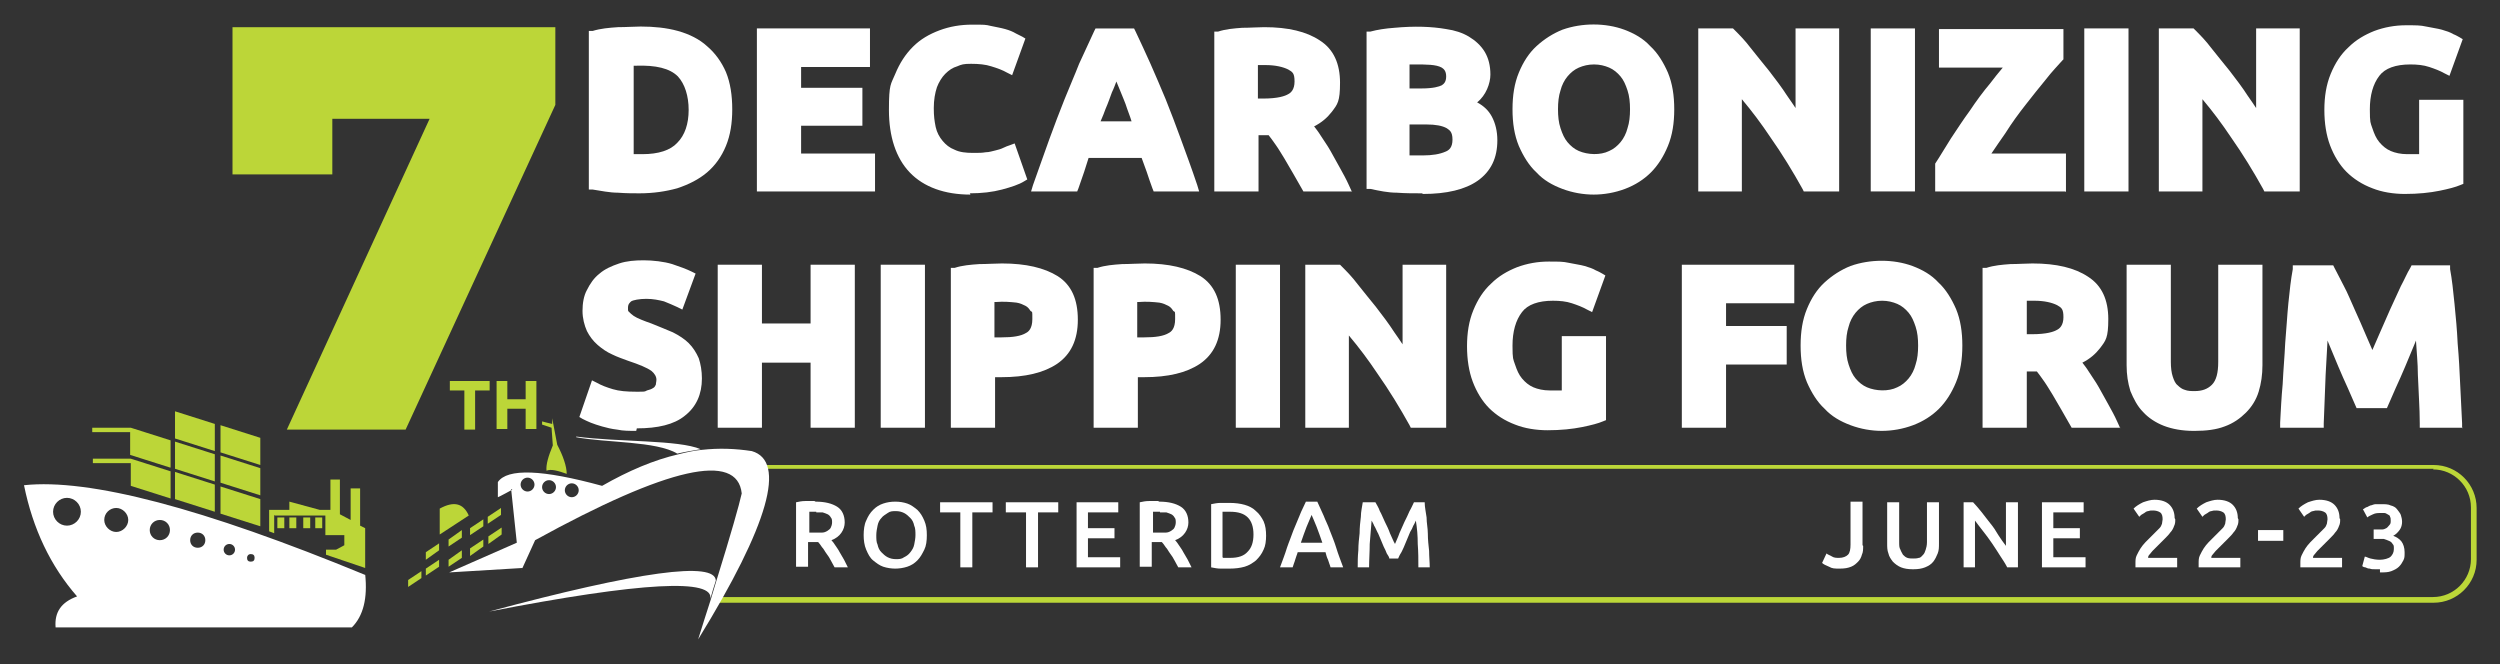 <svg xmlns="http://www.w3.org/2000/svg" xmlns:i="http://ns.adobe.com/AdobeIllustrator/10.0/" id="Layer_1" width="395.7" height="105.1" viewBox="0 0 395.7 105.1"><rect x="0" y="0" width="395.7" height="105.1" fill="#333333" stroke="none"/><g><path d="M37.6,5h49.6v11.3l-23.4,51h-17.2l22.6-49.2h-17.2v8.8h-14.4V5Z" fill="#bcd638"></path><path d="M64.2,68h-18.8l22.6-49.2h-15.4v8.8h-15.8V4.3h51.1v12.3c0,0-23.7,51.4-23.7,51.4ZM47.7,66.6h15.6l23.2-50.4V5.8h-48.2v20.4h12.9v-8.8h19.2l-22.6,49.2Z" fill="#bcd638"></path></g><path d="M385.1,74.3c3.3,0,6,2.7,6,6v8.2c0,3.3-2.7,6-6,6H113.8c5.4-9.7,7.8-16.4,7.3-20.3h264.1M385.1,73.6H120.2c1,3.7-1.5,11-7.6,21.8h272.6c3.7,0,6.8-3,6.8-6.8v-8.2c0-3.7-3-6.8-6.8-6.8h0Z" fill="#bcd738"></path><g><g><path d="M115.3,17.4c0,2.1-.3,3.9-1,5.5-.7,1.6-1.6,2.9-2.8,3.9s-2.7,1.8-4.4,2.3c-1.7.5-3.7.8-5.8.8s-2.1,0-3.4-.1-2.6-.3-3.9-.5V5.6c1.3-.2,2.6-.4,3.9-.5,1.4,0,2.5-.1,3.5-.1,2.1,0,4,.2,5.7.7,1.7.5,3.2,1.2,4.4,2.2,1.2,1,2.1,2.3,2.8,3.9.7,1.6,1,3.4,1,5.6ZM99.5,25.1c.3,0,.6,0,.9,0,.3,0,.7,0,1.2,0,2.7,0,4.8-.7,6.1-2.1,1.3-1.4,2-3.3,2-5.7s-.6-4.5-1.9-5.8-3.3-2-6-2-.8,0-1.2,0c-.4,0-.8,0-1.1,0v15.4Z" fill="#fff"></path><path d="M101.3,30.6c-1,0-2.2,0-3.5-.1-1.3,0-2.7-.3-4-.5h-.6V4.9h.6c1.3-.4,2.6-.5,4-.6,1.4,0,2.6-.1,3.6-.1,2.1,0,4.1.2,5.9.7,1.8.5,3.4,1.3,4.6,2.4,1.3,1.1,2.3,2.5,3,4.1.7,1.7,1,3.7,1,5.9s-.3,4.1-1,5.8c-.7,1.7-1.7,3.1-3,4.2-1.3,1.1-2.9,1.9-4.7,2.5-1.8.5-3.8.8-6,.8ZM94.8,28.6c1,.2,2.1.3,3.2.4,1.3,0,2.4.1,3.4.1,2.1,0,4-.2,5.6-.7,1.6-.5,3-1.2,4.1-2.2,1.1-.9,2-2.2,2.6-3.6.6-1.5.9-3.2.9-5.2s-.3-3.9-.9-5.4c-.6-1.4-1.5-2.6-2.6-3.6-1.1-.9-2.5-1.6-4.1-2.1-1.6-.4-3.5-.7-5.5-.7s-2.1,0-3.5.1c-1.1,0-2.2.2-3.2.4v22.4ZM101.6,25.9c-.5,0-.9,0-1.2,0-.4,0-.7,0-.9,0h-.7V9.1h.6c.4-.1.8-.2,1.2-.2.4,0,.8,0,1.2,0,2.9,0,5.1.7,6.5,2.2,1.4,1.4,2.1,3.6,2.1,6.3s-.7,4.7-2.2,6.2c-1.5,1.5-3.7,2.3-6.6,2.3ZM100.3,24.4c0,0,.1,0,.2,0,.3,0,.7,0,1.2,0,2.5,0,4.4-.6,5.5-1.8,1.2-1.2,1.8-3,1.8-5.2s-.6-4.1-1.7-5.3c-1.3-1.3-3.5-1.8-6.6-1.7-.1,0-.3,0-.4,0v14Z" fill="#fff"></path></g><g><path d="M120.6,29.5V5.2h16.4v4.6h-10.9v4.8h9.7v4.5h-9.7v5.9h11.7v4.6h-17.2Z" fill="#fff"></path><path d="M138.5,30.3h-18.7V4.5h17.9v6.1h-10.9v3.3h9.7v6h-9.7v4.4h11.7v6.1ZM121.3,28.8h15.7v-3.1h-11.7v-7.3h9.7v-3h-9.7v-6.3h10.9v-3.1h-14.9v22.8Z" fill="#fff"></path></g><g><path d="M153.6,30c-4,0-7-1.1-9-3.3-2.1-2.2-3.1-5.3-3.1-9.4s.3-3.8.9-5.4,1.5-2.9,2.6-4,2.4-1.9,3.9-2.5c1.5-.6,3.2-.8,4.9-.8s2,0,2.8.2c.8.2,1.6.3,2.2.5.6.2,1.2.4,1.6.6.4.2.7.4.9.5l-1.6,4.4c-.7-.4-1.6-.7-2.6-1-1-.3-2.1-.4-3.4-.4s-1.7.1-2.5.4c-.8.3-1.5.7-2.1,1.4-.6.6-1.1,1.4-1.5,2.4-.4,1-.6,2.2-.6,3.6s.1,2.2.4,3.1c.2,1,.6,1.8,1.2,2.5.5.7,1.3,1.3,2.2,1.7.9.4,2,.6,3.2.6s1.5,0,2.1-.1,1.2-.2,1.7-.3c.5-.1.9-.3,1.3-.4.4-.2.7-.3,1-.5l1.5,4.4c-.8.5-1.9.9-3.3,1.3s-3,.6-4.9.6Z" fill="#fff"></path><path d="M153.6,30.8c-4.1,0-7.4-1.2-9.6-3.5-2.2-2.3-3.3-5.7-3.3-9.9s.3-4,1-5.7c.7-1.7,1.6-3.1,2.8-4.3,1.2-1.2,2.6-2,4.2-2.6,1.6-.6,3.3-.9,5.2-.9s2.1,0,2.9.2c.9.2,1.6.3,2.3.5.7.2,1.2.4,1.7.7.4.2.8.4,1,.5l.5.3-2.1,5.8-.8-.4c-.7-.4-1.5-.7-2.5-1-.9-.3-2-.4-3.2-.4s-1.5.1-2.2.4c-.7.2-1.3.6-1.9,1.2-.5.5-1,1.3-1.3,2.1-.3.9-.5,2-.5,3.3s.1,2,.3,3c.2.9.6,1.6,1.1,2.2.5.6,1.1,1.1,1.9,1.4.8.4,1.8.5,2.9.5s1.4,0,2-.1c.6,0,1.1-.2,1.6-.3.4-.1.8-.2,1.2-.4.4-.2.7-.3,1-.4l.8-.3,2,5.7-.5.3c-.8.5-2,.9-3.5,1.3-1.5.4-3.2.6-5.1.6ZM153.9,5.4c-1.7,0-3.3.3-4.7.8-1.4.5-2.6,1.3-3.7,2.3-1,1-1.8,2.3-2.4,3.7-.6,1.5-.9,3.2-.9,5.1,0,3.8,1,6.8,2.9,8.8,1.9,2,4.8,3.1,8.5,3.1s3.3-.2,4.7-.5c1-.3,1.9-.6,2.5-.9l-1-3c0,0-.2,0-.3.1-.4.2-.9.3-1.4.5-.5.1-1.1.3-1.8.3-.7,0-1.4.1-2.2.1-1.4,0-2.6-.2-3.5-.7-1-.5-1.8-1.1-2.4-1.9-.6-.8-1.1-1.7-1.3-2.8-.3-1-.4-2.1-.4-3.3s.2-2.8.6-3.8c.4-1.1,1-2,1.7-2.7.7-.7,1.5-1.2,2.4-1.5,2.1-.7,4.5-.5,6.3,0,.7.2,1.4.4,2,.7l1.1-3c0,0-.2-.1-.3-.2-.4-.2-.9-.4-1.5-.6-.6-.2-1.3-.4-2.1-.5-.8-.1-1.7-.2-2.7-.2Z" fill="#fff"></path></g><g><path d="M183.2,29.5c-.3-.8-.6-1.7-.9-2.6s-.6-1.8-.9-2.7h-9.5c-.3.9-.6,1.8-.9,2.7-.3.9-.6,1.8-.9,2.6h-5.7c.9-2.6,1.8-5,2.6-7.3.8-2.2,1.6-4.3,2.4-6.3.8-2,1.6-3.8,2.3-5.6.8-1.8,1.6-3.5,2.4-5.2h5.2c.8,1.7,1.6,3.4,2.4,5.2.8,1.8,1.6,3.6,2.3,5.6.8,2,1.6,4.1,2.4,6.3s1.7,4.6,2.6,7.3h-5.9ZM176.7,10.7c-.1.4-.3.8-.5,1.4-.2.6-.5,1.3-.8,2.1-.3.8-.6,1.7-1,2.6s-.7,2-1.1,3h6.9c-.4-1.1-.7-2.1-1.1-3-.3-1-.7-1.8-1-2.6-.3-.8-.6-1.5-.8-2.1s-.4-1.1-.6-1.4Z" fill="#fff"></path><path d="M190.1,30.3h-7.5l-.2-.5c-.3-.8-.6-1.7-.9-2.6l-.8-2.2h-8.4l-.7,2.2c-.3.9-.6,1.7-.9,2.6l-.2.5h-7.3l.3-1c.9-2.6,1.8-5,2.6-7.3.8-2.2,1.6-4.3,2.4-6.3.8-2,1.6-3.8,2.3-5.6.8-1.7,1.6-3.5,2.4-5.2l.2-.4h6.1l.2.4c.8,1.7,1.6,3.4,2.4,5.2.8,1.8,1.6,3.7,2.4,5.6.8,2,1.6,4.1,2.4,6.3.8,2.2,1.7,4.6,2.6,7.3l.3,1ZM183.8,28.8h4.3c-.8-2.2-1.5-4.3-2.3-6.3-.8-2.2-1.6-4.3-2.4-6.3-.8-1.9-1.6-3.8-2.3-5.6-.7-1.6-1.4-3.2-2.1-4.7h-4.2c-.7,1.5-1.5,3.1-2.2,4.7-.8,1.8-1.5,3.6-2.3,5.6-.8,2-1.6,4-2.4,6.3-.7,1.9-1.5,4-2.3,6.3h4.1c.2-.7.5-1.4.7-2.1l1.1-3.2h10.6l1.1,3.2c.3.7.5,1.4.7,2.1ZM181.2,20.7h-9.1l.4-1c.4-1.1.8-2.1,1.1-3,.4-1,.7-1.8,1-2.6.3-.8.6-1.5.8-2.1.2-.6.4-1.1.5-1.4l.6-1.8.8,1.8c.1.3.3.8.6,1.4l.8,2.1c.3.8.6,1.7,1,2.7.3,1,.7,2,1.1,3l.4,1ZM174.3,19.2h4.8c-.2-.7-.5-1.4-.7-2-.3-1-.7-1.8-1-2.6l-.7-1.7c-.2.5-.4,1.1-.7,1.7-.3.8-.6,1.7-1,2.6-.2.6-.5,1.3-.8,2Z" fill="#fff"></path></g><g><path d="M200,5c3.6,0,6.4.6,8.4,1.9,1.9,1.3,2.9,3.3,2.9,6s-.4,3.1-1.2,4.2c-.8,1.1-1.9,1.9-3.4,2.5.5.6,1,1.3,1.5,2.1s1.1,1.6,1.6,2.5c.5.9,1,1.7,1.5,2.7.5.9.9,1.8,1.4,2.7h-6.1c-.4-.8-.9-1.6-1.4-2.4s-.9-1.6-1.4-2.4-1-1.5-1.4-2.2c-.5-.7-.9-1.3-1.4-1.9h-2.7v8.9h-5.5V5.6c1.2-.2,2.4-.4,3.7-.5,1.3,0,2.4-.1,3.4-.1ZM200.3,9.6c-.4,0-.8,0-1.1,0-.3,0-.6,0-.9,0v6.6h1.5c2.1,0,3.5-.3,4.4-.8.9-.5,1.3-1.4,1.3-2.6s-.5-2-1.4-2.5c-.9-.5-2.2-.8-4-.8Z" fill="#fff"></path><path d="M214,30.3h-7.7l-1.6-2.8c-.5-.8-.9-1.6-1.4-2.4-.5-.8-.9-1.5-1.4-2.2-.4-.6-.8-1.1-1.1-1.5h-1.6v8.9h-7V5h.6c1.2-.4,2.5-.5,3.8-.6,1.3,0,2.5-.1,3.5-.1,3.8,0,6.7.7,8.8,2.1,2.2,1.4,3.2,3.7,3.2,6.7s-.4,3.4-1.3,4.6c-.7.9-1.6,1.7-2.8,2.3.3.4.7.9,1,1.4.5.8,1.1,1.6,1.6,2.5.5.9,1,1.8,1.5,2.7.5.9,1,1.8,1.4,2.7l.5,1.1ZM207.1,28.8h4.5c-.3-.5-.5-1.1-.8-1.6-.5-.9-1-1.8-1.5-2.6-.5-.8-1-1.7-1.6-2.4-.5-.8-1-1.5-1.5-2l-.6-.8.9-.4c1.3-.6,2.4-1.3,3.1-2.3.7-.9,1-2.2,1-3.7,0-2.5-.8-4.3-2.6-5.4-1.8-1.2-4.5-1.8-8-1.8s-2.1,0-3.4.1c-1,0-2,.2-3,.4v22.6h4v-8.9h3.8l.2.3c.5.6,1,1.2,1.5,1.9.5.7,1,1.4,1.4,2.2.5.8,1,1.6,1.4,2.4l1.1,2ZM199.9,17.1h-2.3v-8h1.6c.3-.2.7-.2,1.1-.2,1.9,0,3.3.3,4.3.8.8.4,1.7,1.4,1.7,3.2s-.9,2.8-1.7,3.3c-1,.6-2.6.9-4.8.9ZM199.1,15.6h.8c2.4,0,3.5-.4,4-.7.4-.2,1-.7,1-2s-.3-1.5-1-1.9c-.8-.4-2-.7-3.6-.7s-.7,0-1,0h-.2v5.2Z" fill="#fff"></path></g><g><path d="M225.1,29.9c-1.3,0-2.7,0-4-.1s-2.7-.3-4.1-.6V5.6c1.1-.2,2.3-.4,3.7-.5,1.3-.1,2.6-.2,3.7-.2s3,.1,4.3.3c1.3.2,2.4.6,3.3,1.1.9.5,1.7,1.2,2.2,2.1.5.9.8,2,.8,3.2,0,1.9-.9,3.5-2.8,4.6,1.5.6,2.6,1.4,3.2,2.4.6,1,.8,2.1.8,3.4,0,2.5-.9,4.5-2.8,5.7-1.9,1.3-4.6,1.9-8.3,1.9ZM222.3,14.8h2.7c1.7,0,2.9-.2,3.6-.6.7-.4,1.1-1.1,1.1-2.1s-.4-1.7-1.1-2.1c-.7-.4-1.8-.6-3.3-.6s-1,0-1.5,0c-.5,0-1,0-1.4,0v5.3ZM222.3,19v6.3c.4,0,.8,0,1.3.1.5,0,1,0,1.5,0,1.6,0,3-.2,4-.7,1-.5,1.5-1.3,1.5-2.6s-.4-1.9-1.3-2.4c-.8-.5-2-.7-3.6-.7h-3.4Z" fill="#fff"></path><path d="M225.1,30.6c-1.3,0-2.7,0-4-.1-1.4,0-2.8-.3-4.2-.6h-.6V5h.6c1.1-.3,2.4-.5,3.8-.6,3.2-.3,5.9-.2,8.2.2,1.4.2,2.6.6,3.6,1.2,1,.6,1.9,1.4,2.5,2.4.6,1,.9,2.2.9,3.6s-.7,3.3-2.1,4.4c1.1.6,1.8,1.3,2.3,2.2.6,1.1.9,2.4.9,3.8,0,2.8-1,4.9-3.1,6.4-2,1.4-4.9,2.1-8.7,2.1ZM217.7,28.5c1.2.2,2.3.4,3.4.4,1.3,0,2.6.1,3.9.1,3.5,0,6.1-.6,7.9-1.8,1.7-1.1,2.5-2.8,2.5-5.1s-.3-2.1-.7-3c-.5-.8-1.4-1.5-2.8-2.1l-1.4-.5,1.3-.8c1.6-1,2.4-2.3,2.4-4s-.2-2.1-.7-2.9c-.5-.8-1.1-1.4-1.9-1.9-.9-.5-1.9-.8-3.1-1.1-2.2-.4-4.7-.4-7.8-.2-1.1,0-2.1.2-3,.4v22.3ZM225.2,26.1c-.6,0-1.1,0-1.6,0-.5,0-.9,0-1.3-.1h-.7v-7.8h4.2c1.7,0,3,.3,4,.8.7.4,1.6,1.3,1.6,3.1s-1.1,2.9-1.9,3.3c-1.1.5-2.5.8-4.3.8ZM223.1,24.6c.2,0,.4,0,.6,0,.5,0,1,0,1.5,0,1.5,0,2.7-.2,3.6-.6.5-.2,1.1-.6,1.1-1.9s-.5-1.5-.9-1.8c-.7-.4-1.8-.6-3.2-.6h-2.7v4.9ZM225,15.5h-3.4v-6.7h.7c.4-.1.9-.2,1.5-.2,2.4,0,4,0,5.2.7.7.4,1.5,1.1,1.5,2.7s-.5,2.2-1.5,2.7c-.9.5-2.2.8-4,.8ZM223.1,14h1.9c1.9,0,2.8-.3,3.2-.5.3-.2.7-.5.7-1.4s-.4-1.2-.7-1.4c-.9-.5-2.4-.5-4.4-.5-.2,0-.5,0-.7,0v3.9Z" fill="#fff"></path></g><g><path d="M264.4,17.4c0,2.1-.3,3.9-.9,5.5s-1.5,2.9-2.5,4c-1.1,1.1-2.4,1.9-3.8,2.4s-3.1.8-4.8.8-3.2-.3-4.7-.8c-1.5-.5-2.8-1.3-3.9-2.4-1.1-1.1-2-2.4-2.6-4s-.9-3.4-.9-5.5.3-3.9,1-5.5c.7-1.6,1.5-2.9,2.6-4,1.1-1.1,2.4-1.9,3.9-2.4s3-.8,4.6-.8,3.2.3,4.7.8c1.5.5,2.8,1.3,3.9,2.4s2,2.4,2.6,4,.9,3.4.9,5.5ZM245.8,17.4c0,1.2.1,2.3.4,3.2.3,1,.7,1.8,1.3,2.5s1.2,1.2,2,1.6c.8.4,1.7.6,2.7.6s1.9-.2,2.7-.6c.8-.4,1.5-.9,2-1.6s1-1.5,1.3-2.5c.3-1,.4-2,.4-3.2s-.1-2.3-.4-3.2c-.3-1-.7-1.8-1.3-2.5-.5-.7-1.2-1.2-2-1.6s-1.7-.6-2.7-.6-1.9.2-2.7.6c-.8.4-1.5.9-2,1.6s-1,1.5-1.3,2.5c-.3,1-.4,2-.4,3.2Z" fill="#fff"></path><path d="M252.3,30.8c-1.7,0-3.4-.3-5-.9-1.6-.6-3-1.4-4.1-2.6-1.2-1.1-2.1-2.6-2.8-4.2-.7-1.7-1-3.6-1-5.8s.3-4.1,1-5.8c.7-1.7,1.6-3.1,2.8-4.2,1.2-1.1,2.6-2,4.1-2.6,3.1-1.1,6.8-1.1,9.8,0,1.6.6,3,1.4,4.1,2.6,1.2,1.1,2.1,2.6,2.8,4.2.7,1.7,1,3.6,1,5.8s-.3,4.1-1,5.8c-.7,1.7-1.6,3.1-2.7,4.2-1.1,1.1-2.5,2-4.1,2.6-1.6.6-3.3.9-5,.9ZM252.3,5.4c-1.5,0-3,.3-4.4.8-1.4.5-2.6,1.3-3.6,2.3-1,1-1.9,2.3-2.5,3.7-.6,1.5-.9,3.2-.9,5.2s.3,3.7.9,5.2c.6,1.5,1.4,2.7,2.4,3.7,1,1,2.2,1.7,3.6,2.2,2.8,1,6.2,1,9,0,1.4-.5,2.6-1.2,3.6-2.2,1-1,1.8-2.2,2.4-3.7.6-1.5.9-3.2.9-5.2s-.3-3.7-.9-5.2c-.6-1.5-1.4-2.7-2.4-3.7-1-1-2.2-1.8-3.6-2.3-1.4-.5-2.9-.8-4.4-.8ZM252.3,26c-1.1,0-2.2-.2-3.1-.6-.9-.4-1.7-1-2.3-1.8-.6-.8-1.1-1.7-1.4-2.7-.3-1-.5-2.2-.5-3.4s.2-2.4.5-3.4c.3-1.1.8-2,1.4-2.7.6-.8,1.4-1.4,2.3-1.8,1.8-.9,4.3-.9,6.1,0,.9.4,1.7,1,2.3,1.8.6.8,1.1,1.7,1.4,2.7.3,1,.5,2.2.5,3.5s-.2,2.4-.5,3.4c-.3,1-.8,2-1.4,2.7-.6.8-1.4,1.4-2.3,1.8-.9.4-1.9.6-3,.6ZM252.3,10.2c-.9,0-1.7.2-2.4.5-.7.3-1.3.8-1.8,1.4-.5.6-.9,1.4-1.1,2.2-.3.9-.4,1.9-.4,3s.1,2.1.4,3c.3.9.6,1.6,1.1,2.2.5.6,1.1,1.1,1.8,1.4,1.4.6,3.4.7,4.8,0,.7-.3,1.3-.8,1.8-1.4.5-.6.9-1.4,1.1-2.2.3-.9.4-1.9.4-3s-.1-2.1-.4-3c-.3-.9-.6-1.6-1.1-2.2-.5-.6-1.1-1.1-1.8-1.4-.7-.3-1.5-.5-2.4-.5Z" fill="#fff"></path></g><g><path d="M286,29.5c-1.6-2.8-3.3-5.5-5.1-8.2s-3.8-5.3-5.8-7.7v15.9h-5.4V5.2h4.5c.8.8,1.6,1.7,2.6,2.8.9,1.1,1.9,2.3,2.9,3.6s1.9,2.6,2.9,4c1,1.4,1.9,2.7,2.7,3.9V5.2h5.4v24.3h-4.6Z" fill="#fff"></path><path d="M291.3,30.3h-5.8l-.2-.4c-1.5-2.7-3.2-5.5-5.1-8.2-1.4-2.1-2.9-4.1-4.5-6v14.6h-6.9V4.5h5.5l.2.2c.8.8,1.7,1.7,2.6,2.9.9,1.1,1.9,2.4,2.9,3.6,1,1.3,2,2.6,2.9,4,.5.7.9,1.3,1.3,1.9V4.5h6.9v25.8ZM286.4,28.8h3.4V6h-3.9v16.1l-1.4-2.1c-.8-1.3-1.7-2.6-2.7-3.9-.9-1.3-1.9-2.7-2.9-3.9-1-1.3-1.9-2.5-2.8-3.6-.8-1-1.6-1.9-2.3-2.6h-3.4v22.8h3.9V11.6l1.3,1.5c2.1,2.4,4,5,5.9,7.7,1.7,2.6,3.4,5.3,4.9,7.9Z" fill="#fff"></path></g><g><path d="M296.9,5.2h5.5v24.3h-5.5V5.2Z" fill="#fff"></path><path d="M303.1,30.3h-7V4.5h7v25.8ZM297.6,28.8h4V6h-4v22.8Z" fill="#fff"></path></g><g><path d="M325.8,9c-.7.8-1.6,1.8-2.7,3s-2.1,2.6-3.2,4c-1.1,1.4-2.2,2.9-3.3,4.5-1.1,1.5-2,3-2.9,4.4h12.4v4.6h-19.1v-3.3c.7-1.2,1.5-2.5,2.4-4s1.9-2.9,3-4.4c1-1.5,2.1-2.9,3.1-4.3,1.1-1.4,2.1-2.6,3-3.7h-10.9v-4.6h18.2v3.8Z" fill="#fff"></path><path d="M326.9,30.3h-20.6v-4.4c.8-1.2,1.6-2.6,2.5-4,1-1.5,1.9-2.9,3-4.4,1-1.5,2.1-3,3.2-4.3.7-.9,1.3-1.7,2-2.5h-10.1v-6.1h19.7v4.8l-.2.2c-.7.8-1.6,1.7-2.6,3-1,1.2-2.1,2.6-3.2,4-1.1,1.4-2.2,2.9-3.2,4.5-.8,1.1-1.5,2.2-2.2,3.2h11.8v6.1ZM307.8,28.8h17.6v-3.1h-13l.7-1.1c.8-1.4,1.8-2.9,2.9-4.5,1.1-1.6,2.2-3.1,3.3-4.5,1.1-1.5,2.2-2.8,3.2-4,.9-1.1,1.8-2.1,2.5-2.8v-2.7h-16.7v3.1h11.7l-1,1.2c-.9,1.1-1.9,2.3-2.9,3.7-1.1,1.4-2.1,2.8-3.1,4.3-1,1.5-2,2.9-3,4.4-.9,1.4-1.7,2.6-2.3,3.8v2.3Z" fill="#fff"></path></g><g><path d="M330.7,5.2h5.5v24.3h-5.5V5.2Z" fill="#fff"></path><path d="M336.9,30.3h-7V4.5h7v25.8ZM331.5,28.8h4V6h-4v22.8Z" fill="#fff"></path></g><g><path d="M358.8,29.5c-1.6-2.8-3.3-5.5-5.1-8.2s-3.8-5.3-5.8-7.7v15.9h-5.4V5.2h4.5c.8.8,1.6,1.7,2.6,2.8.9,1.1,1.9,2.3,2.9,3.6s1.9,2.6,2.9,4c1,1.4,1.9,2.7,2.7,3.9V5.2h5.4v24.3h-4.6Z" fill="#fff"></path><path d="M364.2,30.3h-5.8l-.2-.4c-1.5-2.7-3.2-5.5-5.1-8.2-1.4-2.1-2.9-4.1-4.5-6v14.6h-6.9V4.5h5.5l.2.2c.8.8,1.7,1.7,2.6,2.9.9,1.1,1.9,2.4,2.9,3.6,1,1.3,2,2.6,2.9,4,.5.7.9,1.3,1.3,1.9V4.5h6.9v25.8ZM359.2,28.8h3.4V6h-3.9v16.1l-1.4-2.1c-.8-1.3-1.7-2.6-2.7-3.9-.9-1.3-1.9-2.7-2.9-3.9-1-1.3-1.9-2.5-2.8-3.6-.8-1-1.6-1.9-2.3-2.6h-3.4v22.8h3.9V11.6l1.3,1.5c2.1,2.4,4,5,5.9,7.7,1.7,2.6,3.4,5.3,4.9,7.9Z" fill="#fff"></path></g><g><path d="M381.6,9.5c-2.5,0-4.4.7-5.5,2.1s-1.7,3.3-1.7,5.8.1,2.3.4,3.2c.3,1,.7,1.8,1.3,2.5.6.7,1.3,1.2,2.1,1.6.8.4,1.8.6,2.9.6s1.1,0,1.6,0c.4,0,.8,0,1.1-.1v-8.4h5.5v12c-.7.3-1.7.5-3.2.8-1.4.3-3.2.4-5.4.4s-3.5-.3-5-.8c-1.5-.6-2.8-1.4-3.8-2.5-1.1-1.1-1.9-2.4-2.4-4-.6-1.6-.9-3.4-.9-5.4s.3-3.8.9-5.4c.6-1.6,1.5-2.9,2.6-4s2.4-1.9,3.9-2.5c1.5-.6,3.1-.8,4.8-.8s2.2,0,3.1.2c.9.2,1.7.3,2.4.5.7.2,1.2.4,1.6.6.4.2.7.4.9.5l-1.6,4.4c-.7-.4-1.6-.7-2.6-1-1-.3-2-.4-3.2-.4Z" fill="#fff"></path><path d="M380.7,30.7c-1.9,0-3.7-.3-5.2-.9-1.6-.6-3-1.5-4.1-2.6-1.1-1.1-2-2.6-2.6-4.2-.6-1.6-.9-3.5-.9-5.6s.3-4,1-5.7c.7-1.7,1.6-3.1,2.8-4.2,1.2-1.2,2.6-2,4.1-2.6,1.6-.6,3.3-.9,5-.9s2.3,0,3.2.2c.9.2,1.8.3,2.5.5.7.2,1.3.4,1.8.7.5.2.8.4,1,.5l.5.3-2.1,5.8-.8-.4c-.7-.4-1.5-.7-2.4-1-.9-.3-1.9-.4-3-.4-2.3,0-4,.6-4.9,1.8-1,1.3-1.5,3.1-1.5,5.3s.1,2.1.4,3c.3.9.6,1.6,1.1,2.2.5.6,1.1,1.1,1.8,1.4.7.3,1.6.5,2.6.5s1.1,0,1.5,0c.2,0,.3,0,.4,0v-8.6h7v13.3l-.5.2c-.7.3-1.8.6-3.3.9-1.5.3-3.3.5-5.5.5ZM380.8,5.4c-1.6,0-3.1.3-4.5.8-1.4.5-2.6,1.3-3.6,2.3-1,1-1.8,2.3-2.4,3.7-.6,1.5-.9,3.2-.9,5.1s.3,3.6.8,5.1c.5,1.5,1.3,2.7,2.3,3.7,1,1,2.2,1.8,3.5,2.3,1.4.5,3,.8,4.7.8s3.8-.1,5.2-.4c1.1-.2,1.9-.4,2.6-.6v-10.7h-4v8.3h-.6c-.4.2-.8.3-1.3.3-.4,0-1,0-1.6,0-1.2,0-2.3-.2-3.3-.6-.9-.4-1.7-1.1-2.4-1.8-.6-.8-1.1-1.7-1.4-2.8-.3-1-.5-2.2-.5-3.5,0-2.6.6-4.7,1.9-6.3,1.3-1.6,3.3-2.4,6.1-2.4s2.4.2,3.4.5c.7.2,1.3.4,1.9.7l1.1-3c-.1,0-.2-.1-.3-.2-.4-.2-.9-.4-1.5-.6-.6-.2-1.4-.4-2.3-.5-.9-.1-1.9-.2-3-.2Z" fill="#fff"></path></g><g><path d="M100.7,62.7c.8,0,1.4,0,1.9-.2.5-.1.9-.3,1.2-.5.3-.2.5-.5.6-.8.1-.3.2-.6.2-1,0-.8-.4-1.5-1.1-2-.7-.5-2-1.1-3.9-1.7-.8-.3-1.6-.6-2.4-1-.8-.4-1.5-.8-2.1-1.4s-1.1-1.2-1.5-2-.6-1.7-.6-2.9.2-2.1.6-3,1-1.7,1.8-2.3c.8-.6,1.7-1.1,2.8-1.5,1.1-.3,2.3-.5,3.7-.5s3,.2,4.2.5c1.2.4,2.2.7,2.9,1.2l-1.6,4.3c-.7-.4-1.4-.7-2.3-.9-.8-.3-1.8-.4-3-.4s-2.2.2-2.8.5-.9.9-.9,1.7.1.8.3,1.1c.2.3.5.6.9.8.4.2.8.5,1.3.7.5.2,1.1.4,1.7.6,1.3.5,2.4.9,3.3,1.4.9.5,1.7,1,2.3,1.6.6.6,1.1,1.3,1.4,2.1s.5,1.8.5,3c0,2.3-.8,4-2.4,5.3-1.6,1.3-4,1.9-7.2,1.9s-2,0-2.9-.2c-.9-.1-1.6-.3-2.3-.5-.7-.2-1.2-.4-1.7-.6-.5-.2-.9-.4-1.2-.6l1.5-4.3c.7.4,1.6.8,2.7,1.1,1.1.3,2.4.5,3.9.5Z" fill="#fff"></path><path d="M100.7,68.2c-1.1,0-2.1,0-3-.2-.9-.1-1.7-.3-2.4-.5-.7-.2-1.3-.4-1.8-.6-.5-.2-.9-.4-1.3-.6l-.5-.3,2-5.8.8.4c.7.4,1.5.7,2.5,1,1,.3,2.2.4,3.7.4s1.3,0,1.7-.2c.4-.1.7-.2,1-.4.2-.1.3-.3.4-.5,0-.2.1-.5.1-.8,0-.5-.3-1-.8-1.4-.7-.5-1.9-1-3.7-1.6-.8-.3-1.7-.6-2.5-1-.9-.4-1.6-.9-2.3-1.5-.7-.6-1.3-1.4-1.7-2.2-.4-.9-.7-2-.7-3.2s.2-2.4.7-3.3c.5-1,1.1-1.9,2-2.6.8-.7,1.9-1.2,3.1-1.6,1.2-.4,2.5-.5,3.9-.5s3.2.2,4.5.6c1.2.4,2.3.8,3.1,1.2l.6.3-2.1,5.7-.8-.4c-.6-.3-1.4-.6-2.1-.9-.8-.2-1.7-.4-2.8-.4s-2.1.2-2.4.4c-.2.2-.5.4-.5,1s0,.5.2.7c.2.2.4.4.7.6.3.2.7.4,1.2.6.5.2,1,.4,1.6.6,1.3.5,2.4,1,3.4,1.4,1,.5,1.9,1.1,2.5,1.7.7.7,1.2,1.5,1.6,2.4.3.9.5,2,.5,3.2,0,2.5-.9,4.5-2.7,5.9-1.7,1.4-4.3,2-7.6,2ZM93.5,65.2c.2,0,.4.2.6.3.4.2,1,.4,1.6.6.6.2,1.4.3,2.2.5.8.1,1.8.2,2.8.2,3,0,5.3-.6,6.7-1.7,1.4-1.1,2.1-2.6,2.1-4.7s-.1-2-.4-2.7c-.3-.7-.7-1.3-1.2-1.9-.6-.5-1.3-1-2.1-1.5-.9-.4-2-.9-3.2-1.4-.6-.2-1.2-.4-1.7-.6-.5-.2-1-.5-1.5-.7-.5-.3-.8-.6-1.1-1-.3-.4-.4-.9-.4-1.5,0-1,.4-1.8,1.2-2.3.7-.4,1.8-.7,3.2-.7s2.3.1,3.2.4c.6.2,1.1.4,1.6.6l1.1-2.9c-.6-.3-1.4-.6-2.2-.8-1.1-.3-2.5-.5-4-.5s-2.5.2-3.5.5c-1,.3-1.9.8-2.6,1.3-.7.6-1.2,1.2-1.6,2-.4.8-.6,1.7-.6,2.7s.2,1.8.5,2.5c.4.7.8,1.3,1.4,1.8.6.5,1.2.9,2,1.3.8.3,1.5.7,2.3.9,1.9.6,3.2,1.2,4,1.8.9.7,1.4,1.6,1.4,2.6s0,.9-.2,1.3c-.2.4-.5.8-.9,1.1-.4.3-.9.5-1.5.6-.6.1-1.3.2-2.1.2-1.6,0-3-.2-4.1-.5-.8-.2-1.4-.5-2-.7l-1,2.9Z" fill="#fff"></path></g><g><path d="M129.1,42.6h5.5v24.3h-5.5v-10.3h-9.2v10.3h-5.5v-24.3h5.5v9.3h9.2v-9.3Z" fill="#fff"></path><path d="M135.3,67.7h-7v-10.3h-7.7v10.3h-7v-25.8h7v9.3h7.7v-9.3h7v25.8ZM129.8,66.2h4v-22.8h-4v9.3h-10.7v-9.3h-4v22.8h4v-10.3h10.7v10.3Z" fill="#fff"></path></g><g><path d="M140.2,42.6h5.5v24.3h-5.5v-24.3Z" fill="#fff"></path><path d="M146.4,67.7h-7v-25.8h7v25.8ZM140.9,66.2h4v-22.8h-4v22.8Z" fill="#fff"></path></g><g><path d="M158.5,42.3c3.6,0,6.4.6,8.3,1.9,1.9,1.3,2.9,3.4,2.9,6.3s-1,5-2.9,6.3-4.8,1.9-8.4,1.9h-1.7v8.1h-5.5v-23.9c1.2-.2,2.5-.4,3.8-.5,1.3,0,2.5-.1,3.5-.1ZM158.9,47c-.4,0-.8,0-1.2,0-.4,0-.7,0-1,0v7h1.7c1.9,0,3.3-.3,4.3-.8,1-.5,1.4-1.5,1.4-2.9s-.1-1.2-.4-1.7c-.2-.4-.6-.8-1.1-1.1s-1-.5-1.7-.6c-.7-.1-1.4-.2-2.2-.2Z" fill="#fff"></path><path d="M157.5,67.7h-7v-25.3h.6c1.2-.4,2.5-.5,3.9-.6,1.3,0,2.5-.1,3.6-.1,3.8,0,6.7.7,8.8,2,2.2,1.4,3.2,3.7,3.2,6.9s-1.1,5.5-3.3,7c-2.1,1.4-5,2.1-8.8,2.1h-1v8.1ZM152,66.2h4v-8.1h2.5c3.5,0,6.2-.6,8-1.8,1.8-1.2,2.6-3,2.6-5.7s-.8-4.5-2.6-5.6c-1.8-1.2-4.5-1.8-7.9-1.8s-2.1,0-3.5.1c-1.1,0-2.1.2-3.1.4v22.6ZM158.4,54.9h-2.5v-8.4h.7c.3,0,.6-.1,1-.1,1.2,0,2.5,0,3.5.1.7.1,1.4.3,1.9.7.6.3,1,.8,1.3,1.4.3.6.5,1.2.5,2,0,2.1-1,3.1-1.8,3.5-1.1.6-2.6.9-4.6.9ZM157.5,53.4h1c1.8,0,3.1-.2,3.9-.7.4-.2,1-.7,1-2.2s0-1-.3-1.3c-.2-.3-.4-.6-.8-.8-.4-.2-.8-.4-1.4-.5-.9-.1-2.1-.2-3.2-.1-.1,0-.2,0-.3,0v5.6Z" fill="#fff"></path></g><g><path d="M181.1,42.3c3.6,0,6.4.6,8.3,1.9,1.9,1.3,2.9,3.4,2.9,6.3s-1,5-2.9,6.3-4.8,1.9-8.4,1.9h-1.7v8.1h-5.5v-23.9c1.2-.2,2.5-.4,3.8-.5,1.3,0,2.5-.1,3.5-.1ZM181.5,47c-.4,0-.8,0-1.2,0-.4,0-.7,0-1,0v7h1.7c1.9,0,3.3-.3,4.3-.8,1-.5,1.4-1.5,1.4-2.9s-.1-1.2-.4-1.7c-.2-.4-.6-.8-1.1-1.1s-1-.5-1.7-.6c-.7-.1-1.4-.2-2.2-.2Z" fill="#fff"></path><path d="M180.1,67.7h-7v-25.3h.6c1.2-.4,2.5-.5,3.9-.6,1.3,0,2.5-.1,3.6-.1,3.8,0,6.7.7,8.8,2,2.2,1.4,3.2,3.7,3.2,6.9s-1.1,5.5-3.3,7c-2.1,1.4-5,2.1-8.8,2.1h-1v8.1ZM174.6,66.2h4v-8.1h2.5c3.5,0,6.2-.6,8-1.8,1.8-1.2,2.6-3,2.6-5.7s-.8-4.5-2.6-5.6c-1.8-1.2-4.5-1.8-7.9-1.8s-2.1,0-3.5.1c-1.1,0-2.1.2-3.1.4v22.6ZM181,54.9h-2.5v-8.4h.7c.3,0,.6-.1,1-.1,1.2,0,2.5,0,3.5.1.7.1,1.4.3,1.9.7.6.3,1,.8,1.3,1.4.3.6.5,1.2.5,2,0,2.1-1,3.1-1.8,3.5-1.1.6-2.6.9-4.6.9ZM180.1,53.4h1c1.8,0,3.1-.2,3.9-.7.4-.2,1-.7,1-2.2s0-1-.3-1.3c-.2-.3-.4-.6-.8-.8-.4-.2-.8-.4-1.4-.5-.9-.1-2.1-.2-3.2-.1-.1,0-.2,0-.3,0v5.6Z" fill="#fff"></path></g><g><path d="M196.4,42.6h5.5v24.3h-5.5v-24.3Z" fill="#fff"></path><path d="M202.6,67.7h-7v-25.8h7v25.8ZM197.2,66.2h4v-22.8h-4v22.8Z" fill="#fff"></path></g><g><path d="M223.8,66.9c-1.6-2.8-3.3-5.5-5.1-8.2s-3.8-5.3-5.8-7.7v15.9h-5.4v-24.3h4.5c.8.8,1.6,1.7,2.6,2.8.9,1.1,1.9,2.3,2.9,3.6s1.9,2.6,2.9,4c1,1.4,1.9,2.7,2.7,3.9v-14.3h5.4v24.3h-4.6Z" fill="#fff"></path><path d="M229.1,67.7h-5.8l-.2-.4c-1.5-2.7-3.2-5.5-5.1-8.2-1.4-2.1-2.9-4.1-4.5-6v14.6h-6.9v-25.8h5.5l.2.2c.8.8,1.7,1.7,2.6,2.9.9,1.1,1.9,2.4,2.9,3.6,1,1.3,2,2.6,2.9,4,.5.7.9,1.3,1.3,1.9v-12.6h6.9v25.8ZM224.2,66.2h3.4v-22.8h-3.9v16.1l-1.4-2.1c-.8-1.3-1.7-2.6-2.7-3.9-.9-1.3-1.9-2.7-2.9-3.9-1-1.3-1.9-2.5-2.8-3.6-.8-1-1.6-1.9-2.3-2.6h-3.4v22.8h3.9v-17.2l1.3,1.5c2.1,2.4,4,5,5.9,7.7,1.7,2.6,3.4,5.3,4.9,7.9Z" fill="#fff"></path></g><g><path d="M245.8,46.8c-2.5,0-4.4.7-5.5,2.1s-1.7,3.3-1.7,5.8.1,2.3.4,3.2c.3,1,.7,1.8,1.3,2.5.6.7,1.3,1.2,2.1,1.6.8.4,1.8.6,2.9.6s1.1,0,1.6,0c.4,0,.8,0,1.1-.1v-8.4h5.5v12c-.7.3-1.7.5-3.2.8-1.4.3-3.2.4-5.4.4s-3.5-.3-5-.8c-1.5-.6-2.8-1.4-3.8-2.5-1.1-1.1-1.9-2.4-2.4-4-.6-1.6-.9-3.4-.9-5.4s.3-3.8.9-5.4c.6-1.6,1.5-2.9,2.6-4s2.4-1.9,3.9-2.5c1.5-.6,3.1-.8,4.8-.8s2.2,0,3.1.2c.9.2,1.7.3,2.4.5.7.2,1.2.4,1.6.6.4.2.7.4.9.5l-1.6,4.4c-.7-.4-1.6-.7-2.6-1-1-.3-2-.4-3.2-.4Z" fill="#fff"></path><path d="M245,68.1c-1.9,0-3.7-.3-5.2-.9-1.6-.6-3-1.5-4.1-2.6-1.1-1.1-2-2.6-2.6-4.2-.6-1.6-.9-3.5-.9-5.6s.3-4,1-5.7c.7-1.7,1.6-3.1,2.8-4.2,1.2-1.2,2.6-2,4.1-2.6,1.6-.6,3.3-.9,5-.9s2.3,0,3.2.2c.9.2,1.8.3,2.5.5.7.2,1.3.4,1.8.7.5.2.8.4,1,.5l.5.3-2.1,5.8-.8-.4c-.7-.4-1.5-.7-2.4-1-.9-.3-1.9-.4-3-.4-2.3,0-4,.6-4.9,1.8-1,1.3-1.5,3.1-1.5,5.3s.1,2.1.4,3c.3.9.6,1.6,1.1,2.2.5.6,1.1,1.1,1.8,1.4.7.3,1.6.5,2.6.5s1.1,0,1.5,0c.2,0,.3,0,.4,0v-8.6h7v13.3l-.5.2c-.7.3-1.8.6-3.3.9-1.5.3-3.3.5-5.5.5ZM245.1,42.8c-1.6,0-3.1.3-4.5.8-1.4.5-2.6,1.3-3.6,2.3-1,1-1.8,2.3-2.4,3.7-.6,1.5-.9,3.2-.9,5.1s.3,3.6.8,5.1c.5,1.5,1.3,2.7,2.3,3.7,1,1,2.2,1.8,3.5,2.3,1.4.5,3,.8,4.7.8s3.8-.1,5.2-.4c1.1-.2,1.9-.4,2.6-.6v-10.7h-4v8.3h-.6c-.4.2-.8.3-1.3.3-.4,0-1,0-1.6,0-1.2,0-2.3-.2-3.3-.6-.9-.4-1.7-1.1-2.4-1.8-.6-.8-1.1-1.7-1.4-2.8-.3-1-.5-2.2-.5-3.5,0-2.6.6-4.7,1.9-6.3,1.3-1.6,3.3-2.4,6.1-2.4s2.4.2,3.4.5c.7.2,1.3.4,1.9.7l1.1-3c-.1,0-.2-.1-.3-.2-.4-.2-.9-.4-1.5-.6-.6-.2-1.4-.4-2.3-.5-.9-.1-1.9-.2-3-.2Z" fill="#fff"></path></g><g><path d="M267,66.9v-24.3h16.3v4.6h-10.8v5.1h9.6v4.6h-9.6v10h-5.5Z" fill="#fff"></path><path d="M273.2,67.7h-7v-25.8h17.8v6.1h-10.8v3.6h9.6v6.1h-9.6v10ZM267.8,66.2h4v-10h9.6v-3.1h-9.6v-6.6h10.8v-3.1h-14.8v22.8Z" fill="#fff"></path></g><g><path d="M310,54.7c0,2.1-.3,3.9-.9,5.5s-1.5,2.9-2.5,4c-1.1,1.1-2.4,1.9-3.8,2.4s-3.1.8-4.8.8-3.2-.3-4.7-.8c-1.5-.5-2.8-1.3-3.9-2.4-1.1-1.1-2-2.4-2.6-4s-.9-3.4-.9-5.5.3-3.9,1-5.5c.7-1.6,1.5-2.9,2.6-4,1.1-1.1,2.4-1.9,3.9-2.4s3-.8,4.6-.8,3.2.3,4.7.8c1.5.5,2.8,1.3,3.9,2.4s2,2.4,2.6,4,.9,3.4.9,5.5ZM291.5,54.7c0,1.2.1,2.3.4,3.2.3,1,.7,1.8,1.3,2.5s1.2,1.2,2,1.6c.8.4,1.7.6,2.7.6s1.9-.2,2.7-.6c.8-.4,1.5-.9,2-1.6s1-1.5,1.3-2.5c.3-1,.4-2,.4-3.2s-.1-2.3-.4-3.2c-.3-1-.7-1.8-1.3-2.5-.5-.7-1.2-1.2-2-1.6s-1.7-.6-2.7-.6-1.9.2-2.7.6c-.8.4-1.5.9-2,1.6s-1,1.5-1.3,2.5c-.3,1-.4,2-.4,3.2Z" fill="#fff"></path><path d="M297.9,68.2c-1.7,0-3.4-.3-5-.9-1.6-.6-3-1.4-4.1-2.6-1.2-1.1-2.1-2.6-2.8-4.2-.7-1.7-1-3.6-1-5.8s.3-4.1,1-5.8c.7-1.7,1.6-3.1,2.8-4.2,1.2-1.1,2.6-2,4.1-2.6,3.1-1.1,6.8-1.1,9.8,0,1.6.6,3,1.4,4.1,2.6,1.2,1.1,2.1,2.6,2.8,4.2.7,1.7,1,3.6,1,5.8s-.3,4.1-1,5.8c-.7,1.7-1.6,3.1-2.7,4.2-1.1,1.1-2.5,2-4.1,2.6-1.6.6-3.3.9-5,.9ZM297.9,42.8c-1.5,0-3,.3-4.4.8-1.4.5-2.6,1.3-3.6,2.3-1,1-1.9,2.3-2.5,3.7-.6,1.5-.9,3.2-.9,5.2s.3,3.7.9,5.2c.6,1.5,1.4,2.7,2.4,3.7,1,1,2.2,1.7,3.6,2.2,2.8,1,6.2,1,9,0,1.4-.5,2.6-1.2,3.6-2.2,1-1,1.8-2.2,2.4-3.7.6-1.5.9-3.2.9-5.2s-.3-3.7-.9-5.2c-.6-1.5-1.4-2.7-2.4-3.7-1-1-2.2-1.8-3.6-2.3-1.4-.5-2.9-.8-4.4-.8ZM297.9,63.3c-1.1,0-2.2-.2-3.1-.6-.9-.4-1.7-1-2.3-1.8-.6-.8-1.1-1.7-1.4-2.7-.3-1-.5-2.2-.5-3.4s.2-2.4.5-3.4c.3-1.1.8-2,1.4-2.7.6-.8,1.4-1.4,2.3-1.8,1.8-.9,4.3-.9,6.1,0,.9.4,1.7,1,2.3,1.8.6.8,1.1,1.7,1.4,2.7.3,1,.5,2.2.5,3.5s-.2,2.4-.5,3.4c-.3,1-.8,2-1.4,2.7-.6.8-1.4,1.4-2.3,1.8-.9.4-1.9.6-3,.6ZM297.9,47.6c-.9,0-1.7.2-2.4.5-.7.3-1.3.8-1.8,1.4-.5.6-.9,1.4-1.1,2.2-.3.9-.4,1.9-.4,3s.1,2.1.4,3c.3.9.6,1.6,1.1,2.2.5.6,1.1,1.1,1.8,1.4,1.4.6,3.4.7,4.8,0,.7-.3,1.3-.8,1.8-1.4.5-.6.9-1.4,1.1-2.2.3-.9.4-1.9.4-3s-.1-2.1-.4-3c-.3-.9-.6-1.6-1.1-2.2-.5-.6-1.1-1.1-1.8-1.4-.7-.3-1.5-.5-2.4-.5Z" fill="#fff"></path></g><g><path d="M321.7,42.3c3.6,0,6.4.6,8.4,1.9,1.9,1.3,2.9,3.3,2.9,6s-.4,3.1-1.2,4.2c-.8,1.1-1.9,1.9-3.4,2.5.5.6,1,1.3,1.5,2.1s1.1,1.6,1.6,2.5c.5.9,1,1.7,1.5,2.7.5.9.9,1.8,1.4,2.7h-6.1c-.4-.8-.9-1.6-1.4-2.4s-.9-1.6-1.4-2.4-1-1.5-1.4-2.2c-.5-.7-.9-1.3-1.4-1.9h-2.7v8.9h-5.5v-23.9c1.2-.2,2.4-.4,3.7-.5,1.3,0,2.4-.1,3.4-.1ZM322,47c-.4,0-.8,0-1.1,0-.3,0-.6,0-.9,0v6.6h1.5c2.1,0,3.5-.3,4.4-.8.9-.5,1.3-1.4,1.3-2.6s-.5-2-1.4-2.5c-.9-.5-2.2-.8-4-.8Z" fill="#fff"></path><path d="M335.6,67.7h-7.7l-1.6-2.8c-.5-.8-.9-1.6-1.4-2.4-.5-.8-.9-1.5-1.4-2.2-.4-.6-.8-1.1-1.1-1.5h-1.6v8.9h-7v-25.3h.6c1.2-.4,2.5-.5,3.8-.6,1.3,0,2.5-.1,3.5-.1,3.8,0,6.7.7,8.8,2.1,2.2,1.4,3.2,3.7,3.2,6.7s-.4,3.4-1.3,4.6c-.7.9-1.6,1.7-2.8,2.3.3.4.7.9,1,1.4.5.8,1.1,1.6,1.6,2.5.5.9,1,1.8,1.5,2.7.5.9,1,1.8,1.4,2.7l.5,1.1ZM328.8,66.2h4.5c-.3-.5-.5-1.1-.8-1.6-.5-.9-1-1.8-1.5-2.6-.5-.8-1-1.7-1.6-2.4-.5-.8-1-1.5-1.5-2l-.6-.8.9-.4c1.3-.6,2.4-1.3,3.1-2.3.7-.9,1-2.2,1-3.7,0-2.5-.8-4.3-2.6-5.4-1.8-1.2-4.5-1.8-8-1.8s-2.1,0-3.4.1c-1,0-2,.2-3,.4v22.6h4v-8.9h3.8l.2.3c.5.6,1,1.2,1.5,1.9.5.7,1,1.4,1.4,2.2.5.8,1,1.6,1.4,2.4l1.1,2ZM321.6,54.4h-2.3v-8h1.6c.3-.2.7-.2,1.1-.2,1.9,0,3.3.3,4.3.8.8.4,1.7,1.4,1.7,3.2s-.9,2.8-1.7,3.3c-1,.6-2.6.9-4.8.9ZM320.8,52.9h.8c2.4,0,3.5-.4,4-.7.4-.2,1-.7,1-2s-.3-1.5-1-1.9c-.8-.4-2-.7-3.6-.7s-.7,0-1,0h-.2v5.2Z" fill="#fff"></path></g><g><path d="M347.2,67.4c-1.7,0-3.2-.2-4.4-.7-1.2-.5-2.3-1.1-3.1-2-.8-.9-1.4-1.9-1.8-3.1-.4-1.2-.6-2.5-.6-3.9v-15.1h5.5v14.7c0,1,.1,1.8.3,2.5.2.7.5,1.3.9,1.7.4.4.9.7,1.4.9.5.2,1.2.3,1.8.3,1.3,0,2.4-.4,3.2-1.2s1.2-2.2,1.2-4.2v-14.7h5.5v15.1c0,1.4-.2,2.7-.6,3.9-.4,1.2-1,2.2-1.8,3.1s-1.9,1.5-3.1,2c-1.3.5-2.8.7-4.5.7Z" fill="#fff"></path><path d="M347.2,68.2c-1.8,0-3.4-.3-4.7-.8-1.3-.5-2.5-1.3-3.3-2.2-.9-.9-1.5-2.1-2-3.3-.4-1.3-.6-2.6-.6-4.1v-15.9h7v15.4c0,.9.1,1.7.3,2.3.2.6.4,1.1.8,1.4.3.3.7.6,1.1.7.5.2,1,.2,1.6.2,1.1,0,2-.3,2.7-1,.7-.7,1-1.9,1-3.6v-15.4h7v15.9c0,1.5-.2,2.9-.6,4.2-.4,1.3-1.1,2.4-2,3.3-.9.9-2,1.7-3.4,2.2-1.3.5-2.9.7-4.7.7ZM338.1,43.4v14.4c0,1.3.2,2.6.5,3.7.3,1.1.9,2,1.6,2.8.7.8,1.7,1.4,2.8,1.8,1.2.4,2.5.7,4.1.7s3.1-.2,4.2-.7c1.2-.4,2.1-1,2.8-1.8.7-.8,1.3-1.7,1.7-2.8.4-1.1.6-2.4.6-3.7v-14.4h-4v13.9c0,2.2-.5,3.7-1.5,4.7-1,1-2.2,1.4-3.8,1.4s-1.4-.1-2-.3c-.7-.2-1.2-.6-1.7-1.1-.5-.5-.8-1.2-1.1-2-.2-.8-.4-1.7-.4-2.7v-13.9h-4Z" fill="#fff"></path></g><g><path d="M368.9,42.6c.4.8.9,1.7,1.5,2.9.6,1.1,1.1,2.4,1.7,3.7.6,1.3,1.2,2.7,1.8,4.1.6,1.4,1.1,2.7,1.7,3.9.5-1.2,1.1-2.5,1.7-3.9.6-1.4,1.2-2.7,1.8-4.1.6-1.3,1.2-2.5,1.7-3.7s1-2.1,1.5-2.9h5c.2,1.6.5,3.4.6,5.4.2,2,.4,4.1.5,6.2.2,2.2.3,4.3.4,6.5s.2,4.2.3,6.1h-5.3c0-2.4-.2-4.9-.3-7.7-.1-2.8-.3-5.6-.5-8.4-.4,1-.9,2.1-1.4,3.3-.5,1.2-1,2.4-1.5,3.6-.5,1.2-1,2.3-1.5,3.4-.5,1.1-.9,2-1.2,2.8h-3.8c-.3-.8-.7-1.7-1.2-2.8-.5-1.1-1-2.2-1.5-3.4-.5-1.2-1-2.4-1.5-3.6-.5-1.2-1-2.3-1.4-3.3-.2,2.8-.4,5.6-.5,8.4-.1,2.8-.2,5.4-.3,7.7h-5.3c0-1.9.2-4,.3-6.1.1-2.2.3-4.3.4-6.5.2-2.2.3-4.2.5-6.2.2-2,.4-3.8.6-5.4h5.2Z" fill="#fff"></path><path d="M389.8,67.7h-6.8v-.7c0-2.4-.2-4.9-.3-7.7,0-1.8-.2-3.6-.3-5.4l-.2.5c-.5,1.2-1,2.4-1.5,3.6-.5,1.2-1,2.3-1.5,3.4l-1.4,3.2h-4.8l-1.4-3.2c-.5-1.1-1-2.2-1.5-3.4-.5-1.2-1-2.4-1.5-3.6l-.2-.5c-.1,1.8-.2,3.6-.3,5.4-.1,2.8-.2,5.3-.3,7.7v.7h-6.9v-.8c.1-1.9.2-4,.4-6.1.1-2.2.3-4.3.4-6.5.2-2.2.3-4.3.5-6.3.2-2,.4-3.8.7-5.4v-.6h6.4l.2.4c.4.8.9,1.7,1.5,2.9.6,1.1,1.1,2.4,1.7,3.7.6,1.3,1.2,2.7,1.8,4.1l1,2.3,1-2.3c.6-1.4,1.2-2.7,1.8-4.1.6-1.3,1.2-2.6,1.7-3.7.6-1.1,1-2.1,1.5-2.9l.2-.4h6.1v.6c.3,1.6.5,3.5.7,5.5.2,2,.4,4.1.5,6.3.2,2.2.3,4.3.4,6.5.1,2.2.2,4.2.3,6.1v.8ZM384.4,66.2h3.8c0-1.7-.2-3.5-.3-5.3-.1-2.2-.3-4.3-.4-6.5-.2-2.2-.3-4.2-.5-6.2-.2-1.7-.4-3.3-.6-4.7h-3.9c-.4.7-.8,1.5-1.2,2.4-.5,1.1-1.1,2.3-1.7,3.7-.6,1.3-1.2,2.7-1.8,4l-2.3,5.5-2.3-5.5c-.6-1.4-1.2-2.7-1.8-4-.6-1.3-1.2-2.5-1.7-3.7-.5-.9-.9-1.7-1.2-2.4h-4.1c-.2,1.4-.4,3-.6,4.7-.2,2-.4,4.1-.5,6.2-.2,2.2-.3,4.3-.4,6.5-.1,1.9-.2,3.7-.3,5.3h3.8c0-2.2.2-4.5.3-7,.1-2.8.3-5.6.5-8.4l.2-3,2.6,6c.5,1.2,1,2.4,1.5,3.6.5,1.2,1,2.3,1.5,3.4l1,2.3h2.8l1-2.3c.5-1.1,1-2.2,1.5-3.4.5-1.2,1-2.4,1.5-3.6l2.6-6,.2,3c.2,2.8.4,5.7.5,8.4.1,2.5.2,4.8.3,7Z" fill="#fff"></path></g></g><g><path d="M129.1,79.4c1.5,0,2.6.3,3.4.8s1.2,1.4,1.2,2.5-.7,2.3-2.1,2.8c.2.2.4.5.6.8.2.3.5.7.7,1.1.2.4.5.8.7,1.2.2.4.4.8.6,1.2h-2.1c-.2-.4-.4-.7-.6-1.1-.2-.4-.4-.7-.7-1.1s-.4-.7-.7-1c-.2-.3-.4-.6-.6-.8-.1,0-.3,0-.4,0h-1.2v3.9h-1.9v-10.2c.5-.1.9-.2,1.5-.2.5,0,1,0,1.4,0ZM129.2,81c-.4,0-.8,0-1.1,0v3.3h.8c.5,0,.9,0,1.2,0s.6-.1.9-.3.4-.3.5-.5c.1-.2.2-.5.2-.8s0-.6-.2-.8c-.1-.2-.3-.4-.5-.5-.2-.1-.5-.2-.8-.3-.3,0-.6,0-1,0Z" fill="#fff"></path><path d="M146.7,84.7c0,.9-.1,1.7-.4,2.3s-.6,1.2-1.1,1.7c-.5.5-1,.8-1.6,1-.6.2-1.3.3-1.9.3s-1.3-.1-1.9-.3c-.6-.2-1.1-.6-1.6-1s-.8-1-1.1-1.7c-.3-.7-.4-1.5-.4-2.3s.1-1.7.4-2.3c.3-.7.6-1.2,1.1-1.7.5-.5,1-.8,1.6-1s1.2-.3,1.9-.3,1.3.1,1.9.3,1.1.6,1.6,1c.5.5.8,1,1.1,1.7.3.7.4,1.4.4,2.3ZM138.7,84.7c0,.6,0,1.1.2,1.5.1.5.3.9.6,1.2s.6.6,1,.8c.4.2.8.3,1.3.3s.9,0,1.3-.3c.4-.2.7-.4,1-.8s.5-.7.6-1.2c.1-.5.2-1,.2-1.5s0-1.1-.2-1.5c-.1-.5-.3-.9-.6-1.2s-.6-.6-1-.8-.8-.3-1.3-.3-.9,0-1.3.3-.7.4-1,.8c-.3.3-.5.7-.6,1.2-.1.5-.2,1-.2,1.5Z" fill="#fff"></path><path d="M157.1,79.5v1.6h-3.2v8.7h-1.9v-8.7h-3.2v-1.6h8.2Z" fill="#fff"></path><path d="M167.5,79.5v1.6h-3.2v8.7h-1.9v-8.7h-3.2v-1.6h8.2Z" fill="#fff"></path><path d="M170.4,89.8v-10.3h6.6v1.6h-4.8v2.5h4.2v1.6h-4.2v3h5.1v1.6h-7Z" fill="#fff"></path><path d="M183.5,79.4c1.5,0,2.6.3,3.4.8s1.2,1.4,1.2,2.5-.7,2.3-2.1,2.8c.2.2.4.5.6.8.2.3.5.7.7,1.1.2.4.5.8.7,1.2.2.4.4.8.6,1.2h-2.1c-.2-.4-.4-.7-.6-1.1-.2-.4-.4-.7-.7-1.1s-.4-.7-.7-1c-.2-.3-.4-.6-.6-.8-.1,0-.3,0-.4,0h-1.2v3.9h-1.9v-10.2c.5-.1.9-.2,1.5-.2.5,0,1,0,1.4,0ZM183.6,81c-.4,0-.8,0-1.1,0v3.3h.8c.5,0,.9,0,1.2,0s.6-.1.9-.3.4-.3.5-.5c.1-.2.2-.5.2-.8s0-.6-.2-.8c-.1-.2-.3-.4-.5-.5-.2-.1-.5-.2-.8-.3-.3,0-.6,0-1,0Z" fill="#fff"></path><path d="M200.4,84.7c0,.9-.1,1.7-.4,2.3-.3.7-.7,1.2-1.2,1.7-.5.4-1.1.8-1.8,1s-1.5.3-2.4.3-.9,0-1.4,0c-.5,0-1-.1-1.5-.2v-10c.5-.1,1-.2,1.5-.2s1,0,1.4,0c.9,0,1.7.1,2.4.3.7.2,1.3.5,1.8,1,.5.4.9,1,1.2,1.6.3.7.4,1.4.4,2.4ZM193.6,88.3c.1,0,.3,0,.4,0,.2,0,.4,0,.7,0,1.3,0,2.2-.3,2.8-1,.6-.6.9-1.5.9-2.7s-.3-2.1-.9-2.7-1.5-.9-2.8-.9-1,0-1.2,0v7.2Z" fill="#fff"></path><path d="M210.6,89.8c-.1-.4-.3-.8-.4-1.2-.2-.4-.3-.8-.4-1.2h-4.4c-.1.4-.3.8-.4,1.2-.1.4-.3.8-.4,1.2h-2c.4-1.1.8-2.1,1.1-3.1.3-.9.7-1.8,1-2.7.3-.8.7-1.6,1-2.4.3-.8.7-1.5,1-2.2h1.8c.3.7.7,1.5,1,2.2.3.8.7,1.5,1,2.4.3.8.7,1.7,1,2.7s.7,2,1.1,3.1h-2ZM207.6,81.5c-.2.5-.5,1.2-.8,1.9-.3.8-.6,1.6-.9,2.5h3.4c-.3-.9-.6-1.7-.9-2.5-.3-.8-.6-1.4-.8-1.9Z" fill="#fff"></path><path d="M217.7,79.5c.2.4.5.8.7,1.4.3.5.5,1.1.8,1.7.3.6.6,1.2.8,1.8.3.6.5,1.2.8,1.7.2-.5.5-1.1.7-1.7.3-.6.5-1.2.8-1.8.3-.6.6-1.2.8-1.7.3-.5.5-1,.7-1.4h1.7c0,.8.2,1.6.3,2.4,0,.9.2,1.7.2,2.6,0,.9.1,1.8.2,2.7,0,.9.1,1.8.1,2.6h-1.8c0-1.2,0-2.4-.1-3.7,0-1.3-.1-2.5-.3-3.7-.1.2-.2.5-.4.8-.1.3-.3.7-.5,1-.2.4-.3.8-.5,1.2-.2.4-.3.8-.5,1.2s-.3.7-.5,1-.3.6-.4.8h-1.4c0-.2-.2-.5-.4-.8-.1-.3-.3-.7-.5-1.1-.2-.4-.3-.8-.5-1.2s-.3-.8-.5-1.1c-.2-.4-.3-.7-.5-1-.1-.3-.3-.6-.4-.8-.1,1.2-.2,2.4-.3,3.7,0,1.3-.1,2.5-.1,3.7h-1.8c0-.9,0-1.7.1-2.7,0-.9.1-1.8.2-2.7,0-.9.1-1.8.2-2.6,0-.8.2-1.6.3-2.3h1.7Z" fill="#fff"></path><path d="M294.9,86.4c0,.5,0,1-.2,1.4-.1.4-.3.8-.6,1.1-.3.3-.6.6-1.1.8-.5.2-1,.3-1.8.3s-1.2,0-1.7-.3c-.5-.2-.9-.4-1.1-.6l.7-1.5c.2.2.6.3.9.5s.7.2,1.1.2c.6,0,1.1-.2,1.4-.5.3-.3.4-.9.4-1.6v-6.8h1.9v6.9Z" fill="#fff"></path><path d="M302.7,90.1c-.7,0-1.3-.1-1.8-.3s-.9-.5-1.3-.9c-.3-.4-.6-.8-.7-1.3-.2-.5-.2-1-.2-1.6v-6.5h1.9v6.3c0,.5,0,.9.2,1.2.1.3.3.6.4.8.2.2.4.4.7.5s.6.1.9.1.6,0,.9-.1c.3,0,.5-.3.7-.5.2-.2.3-.5.4-.8.1-.3.2-.7.2-1.2v-6.3h1.9v6.5c0,.6,0,1.1-.2,1.6s-.4.9-.7,1.3c-.3.4-.8.7-1.3.9s-1.1.3-1.8.3Z" fill="#fff"></path><path d="M317.7,89.8c-.3-.6-.7-1.2-1.1-1.8-.4-.6-.8-1.3-1.3-2s-.9-1.3-1.4-1.9c-.5-.6-.9-1.2-1.3-1.7v7.4h-1.8v-10.3h1.5c.4.4.8.9,1.3,1.5.5.6.9,1.2,1.4,1.8.5.6.9,1.2,1.3,1.9.4.6.8,1.2,1.2,1.7v-6.9h1.9v10.3h-1.6Z" fill="#fff"></path><path d="M323.2,89.8v-10.3h6.6v1.6h-4.8v2.5h4.2v1.6h-4.2v3h5.1v1.6h-7Z" fill="#fff"></path><path d="M344.3,82.2c0,.4,0,.7-.2,1.1-.1.3-.3.7-.6,1-.2.3-.5.6-.8.9-.3.3-.6.6-.9.9-.2.2-.3.3-.5.5-.2.2-.4.4-.6.6-.2.2-.3.4-.5.6s-.2.4-.2.5h4.6v1.5h-6.6c0,0,0-.2,0-.3v-.3c0-.5,0-.9.2-1.3s.4-.8.6-1.1c.2-.3.5-.7.8-1,.3-.3.6-.6.9-.9.2-.2.5-.5.7-.7.2-.2.4-.4.6-.6.2-.2.3-.4.4-.7,0-.2.1-.5.1-.7,0-.5-.1-.9-.4-1.1-.3-.2-.7-.3-1.1-.3s-.5,0-.8.1c-.2,0-.5.2-.6.3-.2.1-.3.2-.5.3-.1.1-.2.2-.3.3l-.9-1.3c.4-.4.9-.7,1.5-1,.6-.2,1.2-.4,1.8-.4,1.1,0,1.9.3,2.4.8s.8,1.2.8,2.1Z" fill="#fff"></path><path d="M354.3,82.2c0,.4,0,.7-.2,1.1-.1.3-.3.7-.6,1-.2.3-.5.6-.8.9-.3.3-.6.6-.9.9-.2.2-.3.3-.5.5-.2.2-.4.4-.6.6-.2.2-.3.4-.5.6s-.2.4-.2.5h4.6v1.5h-6.6c0,0,0-.2,0-.3v-.3c0-.5,0-.9.2-1.3s.4-.8.6-1.1c.2-.3.5-.7.8-1,.3-.3.6-.6.9-.9.2-.2.5-.5.7-.7.2-.2.4-.4.6-.6.2-.2.3-.4.4-.7,0-.2.1-.5.1-.7,0-.5-.1-.9-.4-1.1-.3-.2-.7-.3-1.1-.3s-.5,0-.8.1c-.2,0-.5.2-.6.3-.2.1-.3.2-.5.3-.1.1-.2.2-.3.3l-.9-1.3c.4-.4.9-.7,1.5-1,.6-.2,1.2-.4,1.8-.4,1.1,0,1.9.3,2.4.8s.8,1.2.8,2.1Z" fill="#fff"></path><path d="M357.4,83.9h4v1.7h-4v-1.7Z" fill="#fff"></path><path d="M370.4,82.2c0,.4,0,.7-.2,1.1-.1.3-.3.7-.6,1-.2.3-.5.6-.8.9-.3.3-.6.6-.9.9-.2.2-.3.3-.5.5-.2.2-.4.4-.6.6-.2.2-.3.4-.5.6s-.2.4-.2.5h4.6v1.5h-6.6c0,0,0-.2,0-.3v-.3c0-.5,0-.9.2-1.3s.4-.8.6-1.1c.2-.3.5-.7.8-1,.3-.3.6-.6.9-.9.2-.2.5-.5.7-.7.2-.2.4-.4.6-.6.2-.2.3-.4.4-.7,0-.2.1-.5.1-.7,0-.5-.1-.9-.4-1.1-.3-.2-.7-.3-1.1-.3s-.5,0-.8.1c-.2,0-.5.2-.6.3-.2.1-.3.2-.5.3-.1.1-.2.2-.3.3l-.9-1.3c.4-.4.9-.7,1.5-1,.6-.2,1.2-.4,1.8-.4,1.1,0,1.9.3,2.4.8s.8,1.2.8,2.1Z" fill="#fff"></path><path d="M376.7,90.1c-.3,0-.5,0-.8,0s-.6,0-.8-.1c-.3,0-.5-.1-.7-.2-.2,0-.4-.1-.5-.2l.4-1.5c.2,0,.5.2.9.3s.9.2,1.5.2,1.4-.2,1.7-.5c.3-.3.5-.7.5-1.2s0-.6-.2-.8c-.1-.2-.3-.4-.6-.5-.2-.1-.5-.2-.8-.3-.3,0-.6,0-1,0h-.6v-1.5h.7c.2,0,.5,0,.7,0,.2,0,.4-.1.6-.2.2-.1.3-.3.5-.5s.2-.4.2-.7,0-.4-.1-.6c0-.2-.2-.3-.4-.4s-.3-.2-.5-.2c-.2,0-.4,0-.6,0-.4,0-.8,0-1.2.2s-.7.3-.9.5l-.7-1.3c.1,0,.3-.2.5-.3.2,0,.4-.2.7-.3.2,0,.5-.2.8-.2.3,0,.6,0,.9,0,.6,0,1.1,0,1.5.2.4.1.8.3,1,.6s.5.6.6.9c.1.3.2.7.2,1.1s-.1.9-.4,1.3-.6.7-1,.9c.5.2,1,.5,1.3.9s.5,1,.5,1.7,0,.9-.2,1.3c-.2.4-.4.7-.7,1-.3.3-.7.5-1.2.7s-1.1.2-1.8.2Z" fill="#fff"></path></g><g><path d="M90.5,78.7c-.6,0-1.1-.5-1.1-1.1s.5-1.1,1.1-1.1,1.1.5,1.1,1.1-.5,1.1-1.1,1.1h0ZM88,77.1c0,.6-.5,1.1-1.1,1.1s-1.1-.5-1.1-1.1.5-1.1,1.1-1.1,1.1.5,1.1,1.1h0ZM80.9,77.4l.9,8.5-10.7,4.7,11.6-.7c-.7,1.5,0,0,2-4.4,21.1-11.6,32-14,32.7-7.4-.4,1.8-1.7,6.4-4,13.8-.3,1-.6,2-.9,3-.6,1.9-1.3,4-2,6.3,11.2-18.2,14-28.2,8.5-29.8-2.6-.4-5.2-.5-7.9-.2-1.2.1-2.5.4-3.7.7-3.9.9-7.9,2.6-12.1,5-9.5-2.6-15-2.8-16.5-.6v2.4c.1,0,2.3-1.2,2.3-1.2h0ZM83.5,75.6c.6,0,1.1.5,1.1,1.1s-.5,1.1-1.1,1.1-1.1-.5-1.1-1.1.5-1.1,1.1-1.1h0Z" fill="#fff" fill-rule="evenodd"></path><path d="M91.2,69.2c4.7.9,12.7.6,16,2.6,1.3-.3,2.5-.5,3.7-.7-3.5-1.5-12.8-1.1-19.7-2h0Z" fill="#fff" fill-rule="evenodd"></path><path d="M89.7,75c0-1.2-.6-2.9-1.5-4.6l-.8-4.2v.9c-.1,0-1.6-.4-1.6-.4v.5s1.5.5,1.5.5l.2,2.8c-.7,1.7-1.1,3-1,4,.7-.3,1.8,0,3.2.5h0Z" fill="#bcd638" fill-rule="evenodd"></path><path d="M74.2,81.6c-.9-2-2.4-2.3-4.6-1.1,0,2.1,0,3.4,0,4.1,4.6-3,6.1-4,4.6-3h0Z" fill="#bcd638" fill-rule="evenodd"></path><polygon points="69.5 87.1 69.5 86 67.4 87.4 67.4 88.6 69.5 87.1 69.5 87.1" fill="#bcd638" fill-rule="evenodd"></polygon><polygon points="69.5 88.6 67.4 90 67.4 91.1 69.5 89.7 69.5 88.6 69.5 88.6" fill="#bcd638" fill-rule="evenodd"></polygon><polygon points="66.7 91.5 66.7 90.4 64.6 91.8 64.6 92.9 66.7 91.5 66.7 91.5" fill="#bcd638" fill-rule="evenodd"></polygon><polygon points="74.4 83.6 74.4 84.7 76.5 83.3 76.5 82.2 74.4 83.6 74.4 83.6" fill="#bcd638" fill-rule="evenodd"></polygon><polygon points="76.5 85.4 74.4 86.8 74.4 88 76.5 86.5 76.5 85.4 76.5 85.4" fill="#bcd638" fill-rule="evenodd"></polygon><polygon points="71 85.4 71 86.5 73.1 85.1 73.1 83.9 71 85.4 71 85.4" fill="#bcd638" fill-rule="evenodd"></polygon><polygon points="73.1 87.1 71 88.6 71 89.7 73.1 88.3 73.1 87.1 73.1 87.1" fill="#bcd638" fill-rule="evenodd"></polygon><polygon points="77.3 84.9 77.3 86.1 79.4 84.6 79.4 83.5 77.3 84.9 77.3 84.9" fill="#bcd638" fill-rule="evenodd"></polygon><polygon points="77.2 82.9 79.3 81.5 79.3 80.4 77.2 81.8 77.2 82.9 77.2 82.9" fill="#bcd638" fill-rule="evenodd"></polygon><path d="M113.3,91.9c-.1-3.1-12.1-1.5-35.9,4.9,24.2-4.7,35.9-5.3,35-1.9.3-1.1.6-2.1.9-3h0Z" fill="#fff" fill-rule="evenodd"></path></g><g><path d="M43.5,81.6h8s0,3.1,0,3.1h3c0,0,0,1.6,0,1.6l-1.3.7h-1.6v.8l6.2,2.1v-6.3s-.8-.4-.8-.4v-5.9h-1.5v5l-1.7-.9v-5.5h-1.5v4.8h-1.7l-4.8-1.3v1.3h-3.2s0,3.4,0,3.4l.8.3v-2.9h0ZM49.9,81.9h1.1v1.7h-1.1v-1.7h0ZM48,81.9h1.1v1.7h-1.1v-1.7h0ZM45.8,81.9h1.1v1.7h-1.1v-1.7h0ZM43.9,81.9h1.1v1.7h-1.1v-1.7h0Z" fill="#bcd638" fill-rule="evenodd"></path><path d="M16.5,82.3c0-1.1.9-1.9,1.9-1.9s1.9.9,1.9,1.9-.9,1.9-1.9,1.9-1.9-.9-1.9-1.9h0ZM57.8,91c-25.7-10.6-43.7-15.3-54-14.2,1.4,6.9,4.2,12.8,8.4,17.6-2.5.9-3.6,2.5-3.4,4.9h46.9c1.8-1.8,2.5-4.6,2.1-8.4h0ZM23.7,83.9c0-.9.7-1.6,1.6-1.6s1.6.7,1.6,1.6-.7,1.6-1.6,1.6-1.6-.7-1.6-1.6h0ZM30.1,85.5c0-.7.5-1.2,1.2-1.2s1.2.5,1.2,1.2-.5,1.2-1.2,1.2-1.2-.5-1.2-1.2h0ZM35.4,87c0-.5.4-.9.9-.9s.9.4.9.9-.4.9-.9.9-.9-.4-.9-.9h0ZM39.1,88.3c0-.3.2-.6.6-.6s.6.2.6.6-.2.6-.6.6-.6-.2-.6-.6h0ZM10.6,78.8c1.2,0,2.2,1,2.2,2.2s-1,2.2-2.2,2.2-2.2-1-2.2-2.2,1-2.2,2.2-2.2h0Z" fill="#fff" fill-rule="evenodd"></path><path d="M27.7,69.4l6.3,2v-4.3l-6.3-2v4.3h0ZM34.9,71.6l6.3,2v-4.3l-6.3-2v4.3h0ZM34.9,76.4l6.3,2v-4.3l-6.3-2v4.3h0ZM34.9,77v4.3l6.3,2v-4.3l-6.3-2h0ZM34,76.7l-6.3-2v4.3l6.3,2v-4.3h0ZM34,71.9l-6.3-2v4.3l6.3,2v-4.3h0Z" fill="#bcd638" fill-rule="evenodd"></path><path d="M27,74v-4.3l-6.3-2h0s-6.1,0-6.1,0v.7h6v-.6h0c0,0,0,4.2,0,4.2l6.3,2h0ZM20.7,73.3v-.6h0c0,0,0,4.2,0,4.2l6.3,2v-4.3l-6.3-2h0s-6,0-6,0v.7h6Z" fill="#bcd638" fill-rule="evenodd"></path></g><g><path d="M77.5,60.3v1.5s-2.3,0-2.3,0v6.2s-1.7,0-1.7,0v-6.2s-2.3,0-2.3,0v-1.5s6.3,0,6.3,0Z" fill="#bcd638"></path><path d="M83.2,60.3h1.7s0,7.6,0,7.6h-1.7s0-3.2,0-3.2h-2.9s0,3.2,0,3.2h-1.7s0-7.6,0-7.6h1.7s0,2.9,0,2.9h2.9s0-2.9,0-2.9Z" fill="#bcd638"></path></g></svg>